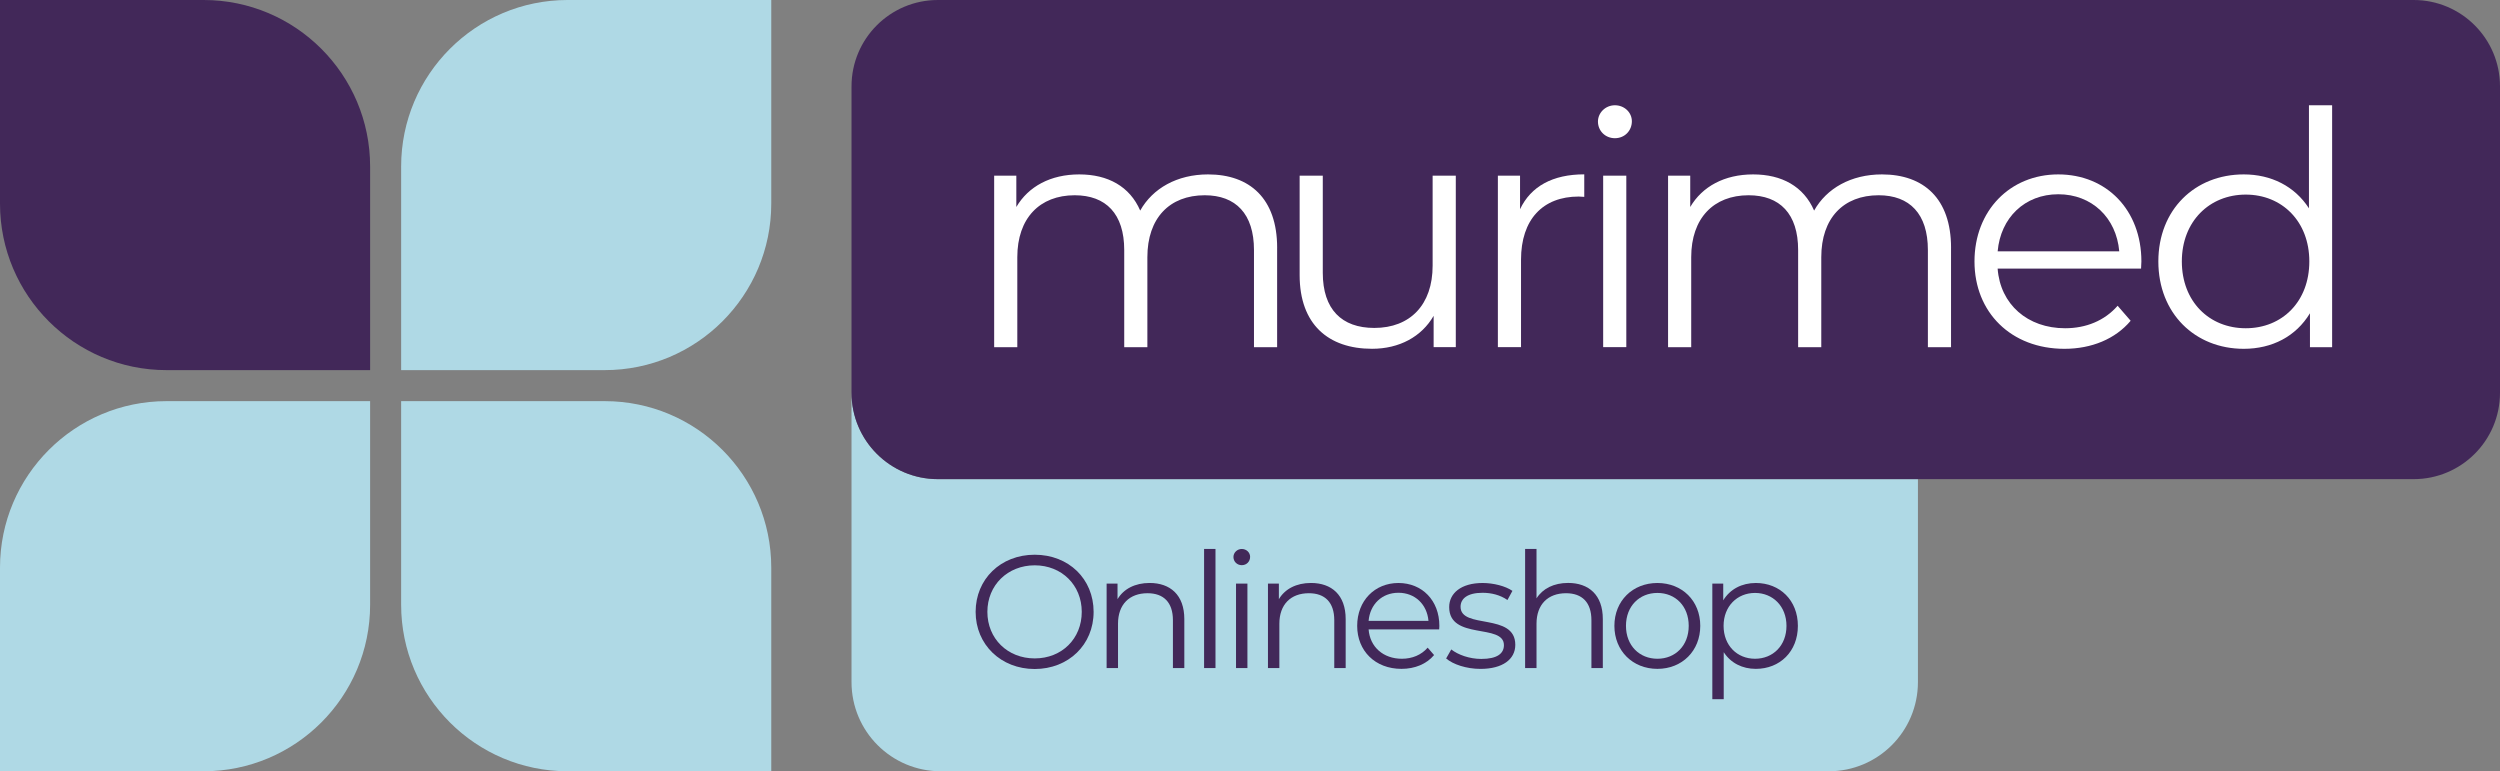 <?xml version="1.0" encoding="UTF-8"?>
<svg id="Ebene_1" data-name="Ebene 1" xmlns="http://www.w3.org/2000/svg" viewBox="0 0 872.82 269.27">
  <rect x="0" y="0" width="872.82" height="269.27" fill="#808080" stroke="none"/>
  <defs>
    <style>
      .cls-1 {
        fill: #afd9e5;
      }

      .cls-2 {
        fill: #422859;
      }

      .cls-3 {
        fill: #fff;
      }
    </style>
  </defs>
  <path class="cls-2" d="M0,0h71.08C103.17,0,129.22,26.05,129.22,58.14v71.08H58.14C26.05,129.22,0,103.17,0,71.08V0H0Z"/>
  <path class="cls-1" d="M140.05,0h71.08C243.22,0,269.27,26.05,269.27,58.14v71.08h-71.08c-32.09,0-58.14-26.05-58.14-58.14V0h0Z" transform="translate(269.27 -140.05) rotate(90)"/>
  <path class="cls-1" d="M140.05,140.05h71.08c32.09,0,58.14,26.05,58.14,58.14v71.08h-71.08c-32.09,0-58.14-26.05-58.14-58.14v-71.08h0Z" transform="translate(409.32 409.32) rotate(180)"/>
  <path class="cls-1" d="M0,140.05h71.08c32.09,0,58.14,26.05,58.14,58.14v71.08H58.14C26.05,269.27,0,243.22,0,211.13v-71.08H0Z" transform="translate(-140.05 269.27) rotate(-90)"/>
  <g>
    <path class="cls-1" d="M297.29,137.13v101.02c0,17.19,13.93,31.12,31.12,31.12h310.07c17.19,0,31.12-13.93,31.12-31.12v-70.87h-342.15c-16.65,0-30.15-13.5-30.15-30.15Z"/>
    <path class="cls-2" d="M842.67,0H327.44c-16.65,0-30.15,13.5-30.15,30.15v106.98c0,16.65,13.5,30.15,30.15,30.15h515.23c16.65,0,30.15-13.5,30.15-30.15V30.15c0-16.65-13.5-30.15-30.15-30.15Z"/>
  </g>
  <g>
    <path class="cls-3" d="M445.88,86.49v34.72h-8.08v-33.92c0-12.63-6.37-19.12-17.19-19.12-12.29,0-20.03,7.97-20.03,21.63v31.41h-8.08v-33.92c0-12.63-6.37-19.12-17.3-19.12-12.18,0-20.03,7.97-20.03,21.63v31.41h-8.08v-59.87h7.74v10.93c4.21-7.17,11.95-11.38,21.97-11.38s17.64,4.21,21.28,12.63c4.33-7.74,12.86-12.63,23.68-12.63,14.57,0,24.13,8.42,24.13,25.61Z"/>
    <path class="cls-3" d="M508.26,61.33v59.87h-7.74v-10.93c-4.21,7.28-11.95,11.5-21.51,11.5-15.25,0-25.27-8.54-25.27-25.72v-34.72h8.08v33.92c0,12.75,6.6,19.24,17.98,19.24,12.52,0,20.37-8.08,20.37-21.74v-31.42h8.08Z"/>
    <path class="cls-3" d="M553.11,60.88v7.85c-.68,0-1.37-.11-1.93-.11-12.52,0-20.15,7.97-20.15,22.08v30.5h-8.08v-59.87h7.74v11.72c3.76-7.97,11.38-12.18,22.42-12.18Z"/>
    <path class="cls-3" d="M557.89,42.44c0-3.07,2.62-5.69,5.92-5.69s5.92,2.5,5.92,5.58c0,3.3-2.5,5.92-5.92,5.92s-5.92-2.62-5.92-5.8ZM559.71,61.33h8.08v59.87h-8.08v-59.87Z"/>
    <path class="cls-3" d="M681.16,86.49v34.72h-8.08v-33.92c0-12.63-6.37-19.12-17.19-19.12-12.29,0-20.03,7.97-20.03,21.63v31.41h-8.08v-33.92c0-12.63-6.37-19.12-17.3-19.12-12.18,0-20.03,7.97-20.03,21.63v31.41h-8.08v-59.87h7.74v10.93c4.21-7.17,11.95-11.38,21.97-11.38s17.64,4.21,21.28,12.63c4.33-7.74,12.86-12.63,23.68-12.63,14.57,0,24.13,8.42,24.13,25.61Z"/>
    <path class="cls-3" d="M747.51,93.77h-50.08c.91,12.52,10.47,20.83,23.56,20.83,7.28,0,13.77-2.62,18.33-7.85l4.55,5.24c-5.35,6.37-13.66,9.79-23.11,9.79-18.67,0-31.41-12.75-31.41-30.5s12.41-30.39,29.25-30.39,29.02,12.41,29.02,30.39c0,.68-.11,1.59-.11,2.5ZM697.43,87.74h42.46c-1.02-11.72-9.56-19.92-21.28-19.92s-20.15,8.2-21.17,19.92Z"/>
    <path class="cls-3" d="M814.21,36.75v84.46h-7.74v-11.84c-4.89,8.08-13.2,12.41-23.11,12.41-17.07,0-29.82-12.41-29.82-30.5s12.75-30.39,29.82-30.39c9.56,0,17.76,4.1,22.76,11.84v-35.97h8.08ZM806.25,91.27c0-14-9.56-23.33-22.2-23.33s-22.31,9.33-22.31,23.33,9.56,23.33,22.31,23.33,22.2-9.33,22.2-23.33Z"/>
  </g>
  <g>
    <path class="cls-2" d="M340.62,213.62c0-11.43,8.74-19.95,20.62-19.95s20.57,8.46,20.57,19.95-8.8,19.95-20.57,19.95-20.62-8.52-20.62-19.95ZM377.67,213.62c0-9.36-7.01-16.25-16.42-16.25s-16.53,6.89-16.53,16.25,7.06,16.25,16.53,16.25,16.42-6.89,16.42-16.25Z"/>
    <path class="cls-2" d="M413.48,216.14v17.09h-3.98v-16.7c0-6.22-3.25-9.42-8.86-9.42-6.33,0-10.31,3.92-10.31,10.65v15.47h-3.98v-29.48h3.81v5.44c2.13-3.59,6.11-5.66,11.21-5.66,7.17,0,12.11,4.15,12.11,12.61Z"/>
    <path class="cls-2" d="M420.38,191.65h3.98v41.59h-3.98v-41.59Z"/>
    <path class="cls-2" d="M430.63,194.46c0-1.51,1.29-2.8,2.91-2.8s2.91,1.23,2.91,2.75c0,1.63-1.23,2.91-2.91,2.91s-2.91-1.29-2.91-2.86ZM431.53,203.76h3.98v29.48h-3.98v-29.48Z"/>
    <path class="cls-2" d="M469.81,216.14v17.09h-3.98v-16.7c0-6.22-3.25-9.42-8.86-9.42-6.33,0-10.31,3.92-10.31,10.65v15.47h-3.98v-29.48h3.81v5.44c2.13-3.59,6.11-5.66,11.21-5.66,7.17,0,12.11,4.15,12.11,12.61Z"/>
    <path class="cls-2" d="M502.48,219.73h-24.66c.45,6.17,5.16,10.26,11.6,10.26,3.59,0,6.78-1.29,9.02-3.87l2.24,2.58c-2.63,3.14-6.73,4.82-11.38,4.82-9.19,0-15.47-6.28-15.47-15.02s6.11-14.96,14.4-14.96,14.29,6.11,14.29,14.96c0,.34-.06.78-.06,1.23ZM477.82,216.76h20.9c-.5-5.77-4.71-9.81-10.48-9.81s-9.92,4.04-10.42,9.81Z"/>
    <path class="cls-2" d="M504.89,229.88l1.79-3.14c2.35,1.85,6.33,3.31,10.48,3.31,5.6,0,7.9-1.91,7.9-4.82,0-7.68-19.11-1.63-19.11-13.28,0-4.82,4.15-8.41,11.66-8.41,3.81,0,7.96,1.06,10.42,2.75l-1.74,3.19c-2.58-1.79-5.66-2.52-8.69-2.52-5.32,0-7.68,2.07-7.68,4.88,0,7.96,19.11,1.96,19.11,13.28,0,5.1-4.48,8.41-12.16,8.41-4.88,0-9.58-1.57-11.99-3.64Z"/>
    <path class="cls-2" d="M559.59,216.14v17.09h-3.98v-16.7c0-6.22-3.25-9.42-8.86-9.42-6.33,0-10.31,3.92-10.31,10.65v15.47h-3.98v-41.59h3.98v17.26c2.19-3.42,6.05-5.38,11.04-5.38,7.17,0,12.11,4.15,12.11,12.61Z"/>
    <path class="cls-2" d="M563.63,218.5c0-8.74,6.39-14.96,15.02-14.96s14.96,6.22,14.96,14.96-6.33,15.02-14.96,15.02-15.02-6.28-15.02-15.02ZM589.58,218.5c0-6.89-4.65-11.49-10.93-11.49s-10.98,4.6-10.98,11.49,4.71,11.49,10.98,11.49,10.93-4.6,10.93-11.49Z"/>
    <path class="cls-2" d="M627.69,218.5c0,8.97-6.28,15.02-14.68,15.02-4.71,0-8.74-2.02-11.21-5.83v16.42h-3.98v-40.35h3.81v5.83c2.41-3.92,6.5-6.05,11.38-6.05,8.41,0,14.68,6.05,14.68,14.96ZM623.71,218.5c0-6.84-4.76-11.49-10.98-11.49s-10.98,4.65-10.98,11.49,4.71,11.49,10.98,11.49,10.98-4.6,10.98-11.49Z"/>
  </g>
</svg>